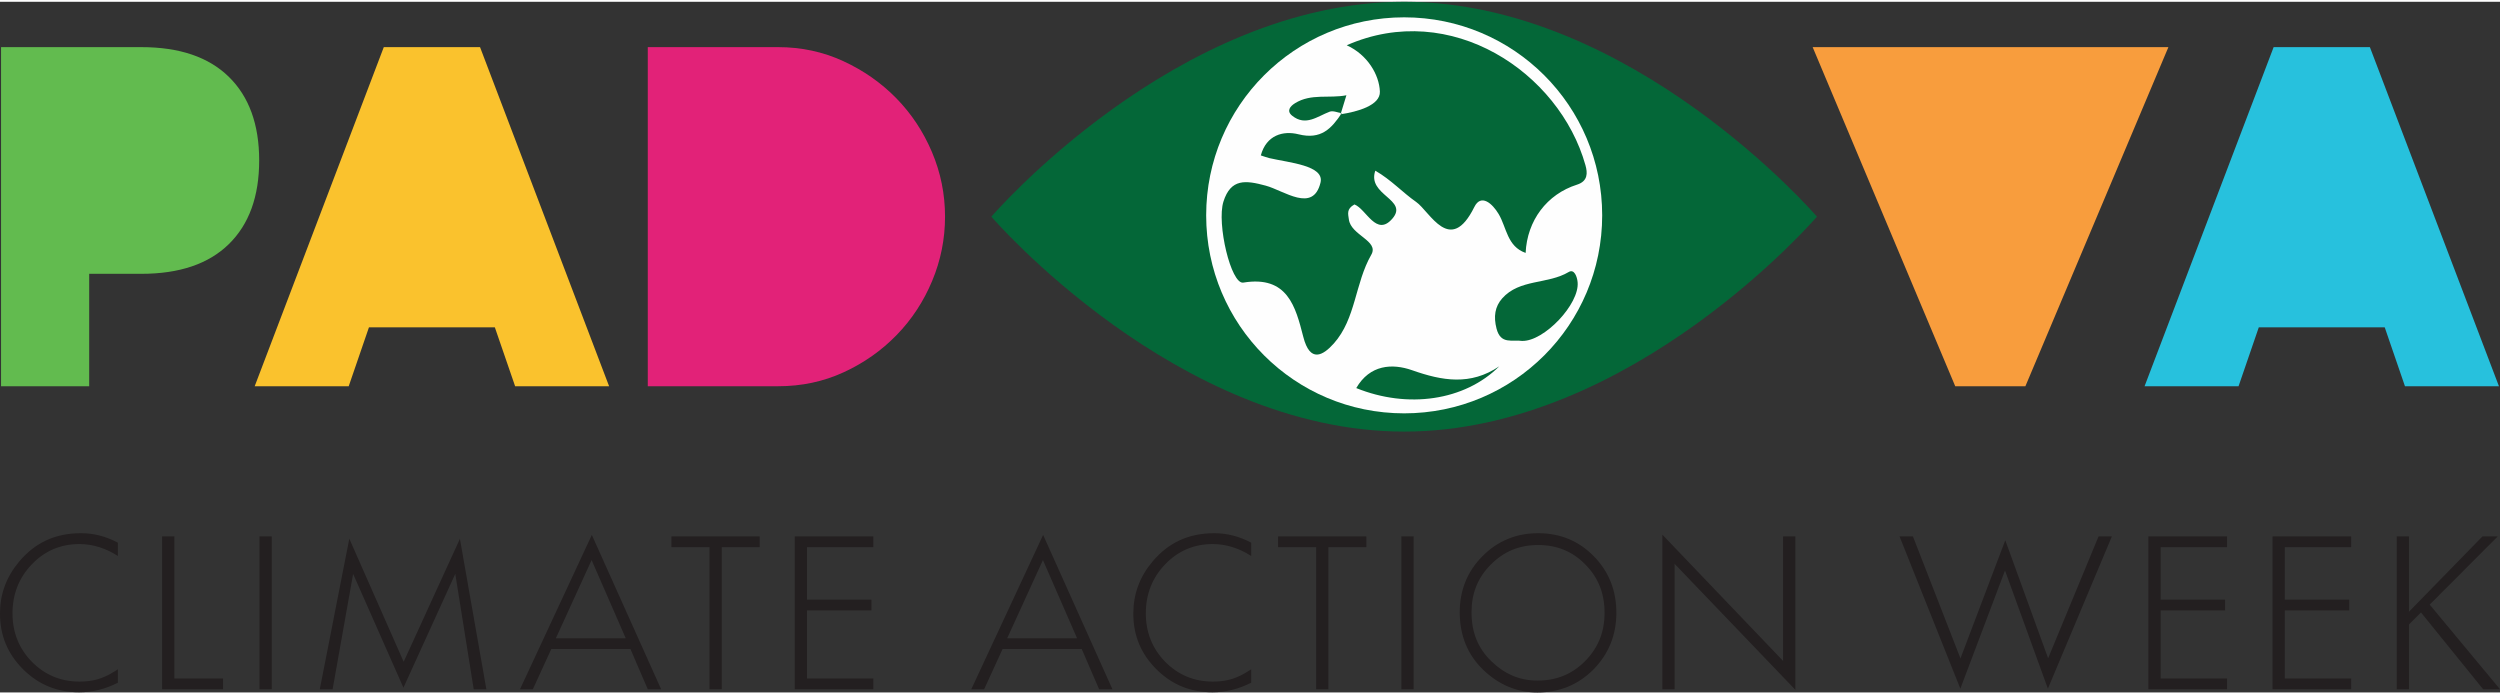 <svg version="1.2" xmlns="http://www.w3.org/2000/svg" viewBox="3.552713678800501e-14 0.21 640 176.809" width="641" height="178">
	<rect x="3.552713678800501e-14" y="0.21" width="640" height="176.809" fill="#333333" stroke="none"/>
	<style>
		.s0 { fill: #231f20 } 
		.s1 { fill: #f89d3d } 
		.s2 { fill: #27c1dd } 
		.s3 { fill: #62bb4f } 
		.s4 { fill: #fac22d } 
		.s5 { fill: #e22278 } 
		.s6 { fill: #046738 } 
		.s7 { fill: #fefefe } 
	</style>
	<path id="&lt;Compound Path&gt;" class="s0" d="m20.77 136.25c-6.53 0-11.7 2.35-15.8 7.19-3.34 3.96-4.97 8.34-4.97 13.39 0 5.62 1.94 10.29 5.92 14.27 3.99 3.95 8.69 5.87 14.36 5.87 3.42 0 6.75-0.83 9.9-2.45v-3.44q-0.23 0.16-0.46 0.31-1.52 1-2.97 1.61-2.68 1.23-6.39 1.24c-4.79 0-8.89-1.71-12.2-5.07-3.29-3.36-4.96-7.53-4.96-12.4 0-4.91 1.66-9.14 4.95-12.55 3.28-3.44 7.38-5.19 12.18-5.19q5.07 0.01 9.85 3.05v-3.4c-3.04-1.62-6.2-2.43-9.41-2.43z"/>
	<path id="&lt;Compound Path&gt;" class="s0" d="m41.5 176.2h15.61v-2.76h-12.47v-36.37h-3.14z"/>
	<path id="&lt;Compound Path&gt;" class="s0" d="m69.57 137.07v39.13h-3.14v-39.13z"/>
	<path id="&lt;Compound Path&gt;" class="s0" d="m121.27 176.2h3.24l-6.77-38.51-14.4 31.48-13.92-31.52-7.55 38.55h3.28l5.25-29.52 12.88 29.12 13.27-29.14z"/>
	<path id="&lt;Compound Path&gt;" class="s0" d="m165.83 176.2h3.42l-17.74-39.51-18.39 39.51h3.29l4.72-10.3h20.26zm-5.64-13.05h-17.89l9.15-20.02z"/>
	<path id="&lt;Compound Path&gt;" class="s0" d="m181.63 176.2h3.14v-36.37h9.71v-2.76h-22.6v2.76h9.75z"/>
	<path id="&lt;Compound Path&gt;" class="s0" d="m203.45 176.2h20.13v-2.76h-16.99v-17.42h16.5v-2.75h-16.5v-13.44h16.99v-2.76h-20.13z"/>
	<path id="&lt;Compound Path&gt;" class="s0" d="m281.37 176.2h3.41l-17.74-39.51-18.39 39.51h3.29l4.72-10.3h20.26zm-5.64-13.05h-17.89l9.15-20.02z"/>
	<path id="&lt;Compound Path&gt;" class="s0" d="m310.9 136.25c-6.53 0-11.7 2.35-15.8 7.19-3.34 3.96-4.97 8.34-4.97 13.39 0 5.62 1.94 10.29 5.92 14.27 3.99 3.95 8.69 5.87 14.36 5.87 3.42 0 6.75-0.83 9.9-2.45v-3.44q-0.23 0.16-0.46 0.31-1.52 1-2.97 1.61-2.68 1.23-6.39 1.24c-4.79 0-8.89-1.71-12.2-5.07-3.29-3.36-4.96-7.53-4.96-12.4 0-4.91 1.66-9.14 4.95-12.55 3.29-3.44 7.39-5.19 12.18-5.19q5.07 0.01 9.85 3.05v-3.4c-3.04-1.62-6.2-2.43-9.41-2.43z"/>
	<path id="&lt;Compound Path&gt;" class="s0" d="m336.93 176.2h3.14v-36.37h9.72v-2.76h-22.6v2.76h9.74z"/>
	<path id="&lt;Compound Path&gt;" class="s0" d="m361.89 137.07v39.13h-3.14v-39.13z"/>
	<path id="&lt;Compound Path&gt;" class="s0" d="m428.7 144.1l30.91 32.25v-39.28h-3.14v31.88l-30.91-32.33v39.58h3.14z"/>
	<path id="&lt;Compound Path&gt;" class="s0" d="m513.28 145.8l10.98 30.25 16.38-38.98h-3.41l-12.91 31.2-10.97-30.21-11.47 30.25-12.17-31.24h-3.43l15.57 38.98z"/>
	<path id="&lt;Compound Path&gt;" class="s0" d="m549.98 176.2h20.14v-2.76h-16.99v-17.42h16.49v-2.75h-16.49v-13.44h16.99v-2.76h-20.14z"/>
	<path id="&lt;Compound Path&gt;" class="s0" d="m581.77 176.2h20.13v-2.76h-16.99v-17.42h16.5v-2.75h-16.5v-13.44h16.99v-2.76h-20.13z"/>
	<path id="&lt;Compound Path&gt;" class="s0" d="m635.68 176.2h4.32l-18-21.67 17.43-17.46h-3.92l-18.81 19.28v-19.28h-3.14v39.13h3.14v-16.59l3.07-3.07z"/>
	<path id="&lt;Compound Path&gt;" class="s1" d="m555.11 11.82l-36.61 86.81h-17.96l-36.5-86.81z"/>
	<path id="&lt;Compound Path&gt;" class="s2" d="m610.49 83.55h-32.24l-5.18 15.08h-24.06l33.04-86.81h24.64l33.04 86.81h-24.06z"/>
	<path id="&lt;Compound Path&gt;" class="s3" d="m22.83 98.63h-22.56v-86.81h35.92q14.62 0 22.39 7.6 7.77 7.6 7.77 21.41 0 13.82-7.77 21.42-7.77 7.6-22.39 7.6h-13.36z"/>
	<path id="&lt;Compound Path&gt;" class="s4" d="m126.68 83.55h-32.23l-5.18 15.08h-24.07l33.05-86.81h24.64l33.04 86.81h-24.06z"/>
	<path id="&lt;Compound Path&gt;" class="s5" d="m165.83 11.82h33.39q8.86 0 16.63 3.57 7.77 3.57 13.59 9.5 5.81 5.93 9.15 13.81 3.34 7.89 3.34 16.52 0 8.53-3.28 16.41-3.28 7.89-9.1 13.88-5.81 5.98-13.58 9.55-7.77 3.57-16.75 3.57h-33.39z"/>
	<path id="&lt;Compound Path&gt;" class="s6" d="m359.47 0.21c-58.37 0-105.68 55.01-105.68 55.01 0 0 47.31 55.02 105.68 55.02 58.36 0 105.67-55.02 105.67-55.02 0 0-47.31-55.01-105.67-55.01zm42.31 74.3q-3.51 8.86-9.73 15.25-6.22 6.39-14.57 9.96-8.34 3.57-18.01 3.57-9.68 0-18.02-3.57-8.35-3.57-14.57-9.96-6.21-6.39-9.72-15.25-3.52-8.87-3.52-19.34 0-10.6 3.52-19.4 3.51-8.81 9.72-15.14 6.22-6.34 14.57-9.9 8.34-3.57 18.02-3.57 9.67 0 18.01 3.57 8.35 3.56 14.57 9.9 6.22 6.33 9.73 15.14 3.51 8.8 3.51 19.4 0 10.47-3.51 19.34z"/>
	<path id="&lt;Compound Path&gt;" class="s0" d="m359.47 30.76q-5.18 0-9.56 1.96-4.38 1.95-7.6 5.29-3.22 3.34-5.01 7.77-1.78 4.43-1.78 9.39 0 4.95 1.78 9.38 1.79 4.43 5.01 7.83 3.22 3.39 7.6 5.35 4.38 1.96 9.56 1.96 5.18 0 9.55-1.96 4.38-1.96 7.6-5.35 3.22-3.4 5.01-7.83 1.78-4.43 1.78-9.38 0-4.96-1.78-9.39-1.79-4.43-5.01-7.77-3.22-3.34-7.6-5.29-4.37-1.96-9.55-1.96z"/>
	<path id="&lt;Path&gt;" class="s7" d="m359.47 105.57c-28.04 0-50.69-22.66-50.69-50.69 0-28.03 22.65-50.69 50.69-50.69 28.03 0 50.69 22.66 50.69 50.69 0 28.03-22.66 50.69-50.69 50.69z"/>
	<path id="&lt;Path&gt;" class="s6" d="m343.18 29.01c4.27-0.63 10.21-2.27 10.07-5.81-0.17-4.35-3.19-9.44-8.49-11.86 26.6-11.71 54.44 6.93 61.11 30.69 0.57 2.01 0.65 4.1-2.14 4.99-7.75 2.46-12.79 9.21-13.17 17.48-4.75-1.65-4.85-6.5-6.91-9.96-1.62-2.72-4.51-5.26-6.22-1.8-6.2 12.51-11.34 1.19-14.91-1.3-3.44-2.39-6.37-5.65-10.44-7.99-2.2 6.28 8.62 7.36 4.37 12.27-4.12 4.78-6.66-2.45-9.71-3.63-2.12 1.16-1.6 2.49-1.43 3.84 0.52 4.08 7.8 5.46 5.74 9.03-4.19 7.29-3.93 16.38-9.6 22.73-2.76 3.08-6.08 5.06-7.81-1.71-1.97-7.66-3.99-15.75-15.36-13.88-3.13 0.51-6.85-15.12-5.08-20.74 1.89-5.96 5.72-5.46 10.79-4.09 4.76 1.28 12.15 7.08 14.06-0.76 1.08-4.42-8.06-5.1-13.15-6.29-0.59-0.14-1.15-0.37-2.13-0.68 1.41-5.23 5.75-6.39 9.64-5.41 5.77 1.45 8.44-1.45 11.07-5.4z"/>
	<path id="&lt;Path&gt;" class="s6" d="m389.63 87.03c-2.47-0.38-5.45 1-6.52-3.16-0.79-3.07-0.42-5.61 1.45-7.73 4.46-5.03 11.68-3.55 17.04-6.76 1.4-0.84 2.14 1.2 2.27 2.6 0.54 5.59-8.61 15.23-14.24 15.05z"/>
	<path id="&lt;Path&gt;" class="s6" d="m347.2 99.1c3.47-5.99 9.19-6.37 14.3-4.57 7.73 2.73 14.94 3.98 22.31-1-8.86 8.83-23.45 10.91-36.61 5.57z"/>
	<path id="&lt;Path&gt;" class="s6" d="m343.48 28.73c-1.03-0.15-2.21-0.71-3.07-0.39-3.15 1.18-6.15 3.81-9.61 1.04-1.5-1.2-0.57-2.4 0.72-3.2 4.09-2.56 8.8-1.17 13.16-2.04q-0.74 2.43-1.49 4.86c-0.01 0.01 0.29-0.27 0.29-0.27z"/>
	<path id="&lt;Compound Path&gt;" class="s0" d="m393.57 177.02c-5.21 0-9.87-1.95-13.85-5.78-4-3.84-6.03-8.8-6.03-14.74 0-5.67 1.96-10.5 5.82-14.36 3.86-3.91 8.66-5.89 14.26-5.89 5.63 0 10.42 1.98 14.24 5.9 3.84 3.88 5.78 8.75 5.78 14.48 0 5.67-1.97 10.54-5.85 14.49-3.88 3.91-8.72 5.9-14.37 5.9zm0.2-37.74c-4.83 0-8.79 1.64-12.12 5-3.33 3.33-4.94 7.33-4.94 12.23 0 5.14 1.67 9.25 5.11 12.55 3.43 3.31 7.28 4.92 11.76 4.92 4.88 0 8.88-1.63 12.22-5 3.35-3.41 4.97-7.44 4.97-12.35 0-4.96-1.6-9-4.91-12.35-3.28-3.36-7.24-5-12.09-5z"/>
	<g id="Layer 1">
	</g>
</svg>